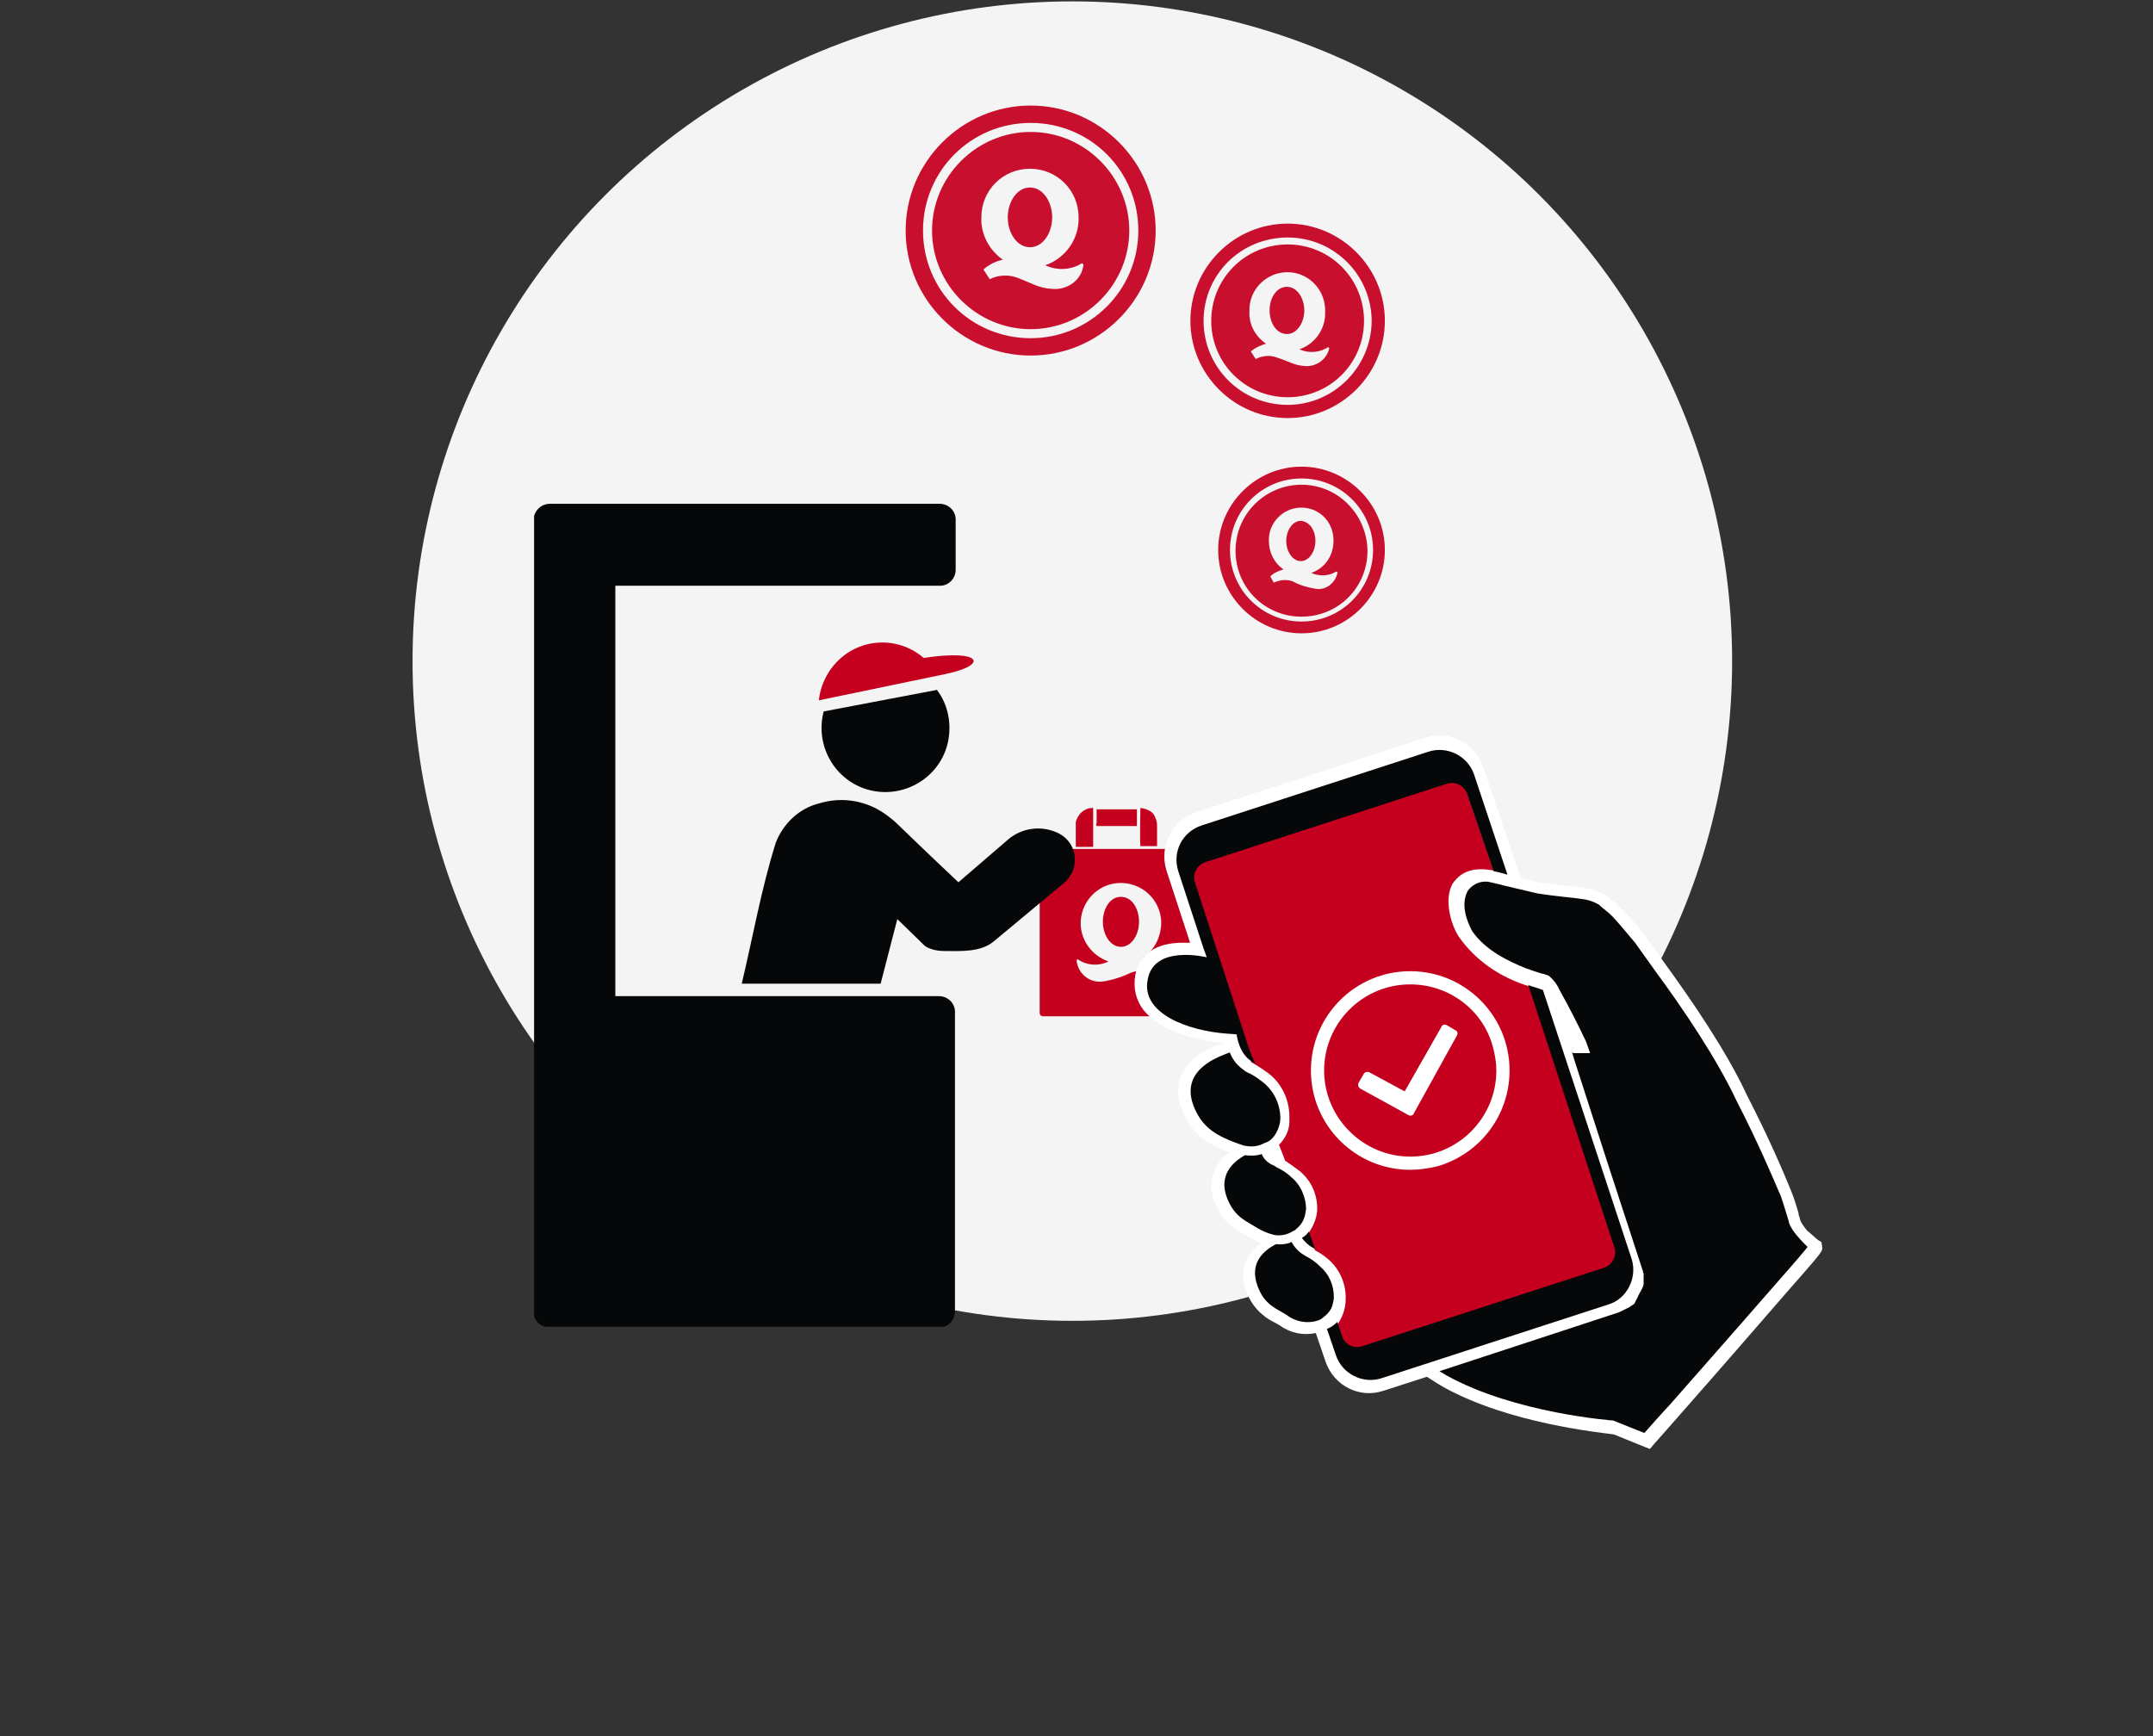 <?xml version="1.0" encoding="utf-8"?>
<!-- Generator: Adobe Illustrator 28.0.0, SVG Export Plug-In . SVG Version: 6.00 Build 0)  -->
<svg version="1.1" id="Layer_1" xmlns="http://www.w3.org/2000/svg" xmlns:xlink="http://www.w3.org/1999/xlink" x="0px" y="0px"
	 viewBox="0 0 310 250" style="enable-background:new 0 0 310 250;" xml:space="preserve">
<rect x="0" y="0" width="310" height="250" fill="#333333" stroke="none"/>
<style type="text/css">
	.st0{fill:#F4F4F4;}
	.st1{clip-path:url(#SVGID_00000111902503710506693370000011578596498583850641_);}
	.st2{fill:#C5001E;}
	.st3{fill:#050708;}
	.st4{fill:#FFFFFF;}
	.st5{clip-path:url(#SVGID_00000165918515304247044090000014508865181921603988_);}
	.st6{fill:#C8102E;}
	.st7{clip-path:url(#SVGID_00000037659772944924868830000013008800079894393778_);}
	.st8{clip-path:url(#SVGID_00000025439813553746514290000018294385459070967955_);}
</style>
<g id="Group_2371">
	<circle id="Ellipse_26" class="st0" cx="154.4" cy="95.2" r="95"/>
	<g id="Group_2234" transform="translate(110.5 316.347)">
		<g>
			<g>
				<defs>
					<rect id="SVGID_1_" x="-33.6" y="-243.8" width="212.5" height="118.5"/>
				</defs>
				<clipPath id="SVGID_00000054262720265822701000000014429088569214418616_">
					<use xlink:href="#SVGID_1_"  style="overflow:visible;"/>
				</clipPath>
				
					<g id="Group_2230" transform="translate(0 0)" style="clip-path:url(#SVGID_00000054262720265822701000000014429088569214418616_);">
					<path id="Path_2874" class="st2" d="M22.5-221.6c-3.8-3.3-9.6-2.9-12.9,1c-1.2,1.4-2,3.2-2.2,5.1l18.3-3.8
						C31.9-220.6,30.9-222.9,22.5-221.6"/>
					<path id="Path_2875" class="st3" d="M8.1-213.9c-1.3,4.9,1.6,10,6.5,11.3s10-1.6,11.3-6.5c0.7-2.7,0.2-5.7-1.5-7.9"/>
					<path id="Path_2876" class="st2" d="M47.4-197.4c0.4,0,5.6,0,5.8,0l0,0l0,0c0-0.8,0-1.5,0-2.3v-0.1l0,0c0,0,0,0-0.1,0h-5.6
						h-0.1c0,0.1,0,0.3,0,0.4v1.2c0,0.1,0,0.3,0,0.4C47.3-197.7,47.3-197.6,47.4-197.4"/>
					<path id="Path_2877" class="st2" d="M53.7-200c0,0.2-0.1,4.5,0,5.4v0.1l0,0l0,0c0.8,0,1.5,0,2.3,0h0.1l0,0c0,0,0-0.1,0-0.2
						v-2.8c0-0.6-0.2-1.1-0.5-1.6C55.2-199.6,54.5-199.9,53.7-200L53.7-200"/>
					<path id="Path_2878" class="st2" d="M44.4-194.4c0.3,0,2.3,0,2.5,0v-0.1c0,0,0-0.1,0-0.2v-5c0-0.1,0-0.2,0-0.3h-0.1
						c-1.2,0-2.1,0.9-2.4,2c0,0.2,0,0.4,0,0.5c0,0.9,0,1.9,0,2.8C44.4-194.6,44.4-194.5,44.4-194.4"/>
					<path id="Path_2879" class="st2" d="M50.9-187.2c1.6,0,2.6,1.7,2.6,3.6s-1.1,3.6-2.6,3.6s-2.6-1.7-2.6-3.6
						S49.3-187.2,50.9-187.2"/>
					<path id="Path_2880" class="st2" d="M39.2-193.5c0-0.1,0-0.1,0-0.2c0-0.2,0.2-0.4,0.5-0.4h21.7c0.3,0,0.5,0.2,0.5,0.5v23.1
						c0,0.3-0.2,0.5-0.5,0.5c-0.1,0-0.1,0-0.2,0H39.7c-0.3,0-0.5-0.2-0.5-0.5l0,0V-193.5 M48.2-175c1.5-0.2,2.9-0.7,4.2-1.3
						c1.1-0.4,2.3-0.3,3.3,0.2l0.7-1.2c-0.7-0.6-1.5-1-2.3-1.2c1.7-1.1,2.6-3,2.6-5.1c-0.1-3.2-2.8-5.7-6-5.6
						c-3.2,0.1-5.7,2.8-5.6,6c0.1,2.4,1.7,4.5,4,5.3c-1.4,0.7-3.1,0.6-4.4-0.3l-0.2,0.1C44.7-176.1,46.4-174.8,48.2-175"/>
					<path id="Path_2881" class="st3" d="M-31.3-243.8h56.1c1.2,0,2.2,0.9,2.3,2.1l0,0c0,0.1,0,0.1,0,0.2v7.2c0,1.2-0.9,2.2-2.1,2.3
						l0,0c-0.1,0-0.1,0-0.2,0h-46.7v59.1h46.6c1.2,0,2.2,0.9,2.3,2.1c0,0.1,0,0.1,0,0.2v43.1c0,1.2-0.9,2.2-2.1,2.3
						c-0.1,0-0.1,0-0.2,0h-56.1c-1.2,0-2.2-0.9-2.3-2.1l0,0c0-0.1,0-0.1,0-0.2v-114C-33.6-242.8-32.6-243.8-31.3-243.8"/>
					<path id="Path_2882" class="st3" d="M18.7-184l-2.4,9.3h-20c1.6-6.7,2.8-13.6,4.9-20.3c1.1-2.8,3.4-5,6.4-5.7
						c2.7-0.8,5.6-0.5,8.1,0.8c1.1,0.6,2.2,1.4,3.1,2.3c0.3,0.3,5.5,5.3,8.7,8.3l7.2-6.2c1.9-1.6,4.6-2,6.9-1
						c2.2,0.9,3.2,3.3,2.4,5.5c-0.1,0.3-0.2,0.5-0.4,0.7c-0.2,0.4-0.5,0.8-0.9,1.1l-10.1,8.4c-1.9,1.6-4.7,1.4-7.1,1.4
						c-1,0-2-0.2-2.8-0.7L18.7-184z"/>
				</g>
			</g>
		</g>
	</g>
	<g id="Group_2363" transform="translate(-1210.746 -2287.748)">
		<path id="Path_3665" class="st4" d="M1473.1,2467.2l-0.1-0.6l-0.5-0.3c-0.5-0.4-1-0.9-1.5-1.3l-0.1-0.1c-0.4-0.5-0.8-1-1-1.6v-0.1
			c-0.1-0.3-0.2-0.5-0.2-0.8c-0.2-0.6-0.4-1.4-0.8-2.5c-0.1-0.3-0.3-0.7-0.4-1c-0.8-2-3.1-7.4-6.2-13.4c-3-6.5-8.2-14-11.9-19.1
			c-1-1.4-2-2.8-3-4.2l-0.1-0.1l0,0c-1-1.3-2.1-2.5-3.2-3.6c-0.3-0.3-0.7-0.7-1.1-1c-0.2-0.1-0.4-0.3-0.5-0.4l-0.2-0.1l-0.1-0.1
			c-0.1-0.1-0.2-0.1-0.3-0.2l-0.3-0.2l0,0c-0.9-0.5-1.9-0.8-2.9-0.9c-0.6-0.1-1.5-0.2-2.4-0.3c-1.2-0.1-2.6-0.3-3.9-0.5l-2.7-0.6
			l-5.4-16c-1.2-3.5-4.9-5.4-8.4-4.2l0,0l-32.9,10.7c-3.5,1.1-5.4,4.9-4.3,8.4l3.4,10.4c-0.4,0-0.7,0-1.1,0c-3.8,0-6.3,1.7-6.8,4.7
			c-0.3,1.8,0.1,3.6,1.2,5c2.4,3,7.5,4.4,11.5,4.7l-0.2,0.1c-1.4,0.5-4.5,1.7-5.8,4.4c-0.7,1.6-0.7,3.4,0,5c1.3,3.5,3.5,5,6.9,6.3
			c-2.4,1.5-3.3,4.6-2.1,7.2c0.7,2,2.2,3.7,4.2,4.6c0.3,0.1,0.5,0.3,0.7,0.4c0.5,0.3,1.1,0.6,1.7,0.9c-2.3,1.5-3.2,4.4-2.1,6.9
			c0.7,2,2.2,3.6,4.1,4.5c0.2,0.1,0.5,0.3,0.7,0.4c1.5,1.1,3.4,1.5,5.2,1.1l1.4,4.1c1.2,3.5,4.9,5.4,8.4,4.2l6.2-2l1.4,0.9
			c0.2,0.1,0.3,0.2,0.5,0.3l0.2,0.1c0.1,0.1,0.2,0.1,0.3,0.2c9.4,5.2,22.3,6.5,24.5,6.8l5.2,2.1l0.6-0.7c0.9-1,2.1-2.4,3.7-4.2
			c5.3-6,13.1-15,16.4-18.8l0,0l0.8-0.9C1473.2,2467.9,1473.2,2467.9,1473.1,2467.2"/>
		<path id="Path_3666" class="st2" d="M1420.7,2422.5c-1.2-2-2-5.4-0.8-7.5c1.3-1.9,3.2-2.4,5.9-1.9l-3.8-11.1
			c-0.4-1.2-1.7-1.9-3-1.6l-35,11.4c-1.2,0.4-1.8,1.7-1.5,2.9l8.4,26c0.4,0.2,1.5,0.9,1.9,1.2c2.4,1.5,3.7,4.2,3.6,7
			c0.1,1.4-0.5,2.7-1.5,3.7l0.9,2.3c0.6,0.4,1.6,1.1,2.1,1.5c1.7,1.4,2.6,3.5,2.5,5.7c-0.1,1.2-0.6,2.3-1.3,3.3l1,2.4
			c0.6,0.3,1.2,0.7,1.8,1.2c1.7,1.4,2.7,3.6,2.6,5.9c0,1.3-0.5,2.7-1.3,3.7l0.8,1.9c0.4,1.2,1.7,1.8,2.9,1.5l35-11.4
			c1.2-0.4,1.8-1.7,1.5-2.9l-12.4-37.9C1426.7,2428.5,1423.1,2426,1420.7,2422.5"/>
		<path id="Path_3667" class="st3" d="M1387.5,2436.6c0.3,0,1.3,0.1,1.3,0.1s0.3,2.8,2.2,3.9c0.1,0.1,0.3,0.2,0.5,0.3l-0.6-1.3
			l-0.6-1.7l-7.5-23.1c-0.4-1.2,0.3-2.5,1.5-2.9l0,0l34.8-11.3c1.2-0.4,2.5,0.3,2.9,1.5l3.8,11.1c0.6,0.1,1.3,0.3,2,0.5l-4.8-14.4
			c-0.9-2.7-3.9-4.2-6.6-3.3l-32.6,10.6c-2.8,0.9-4.3,3.8-3.4,6.6l3.6,11l0.5,1.4c0,0-7.6-1.9-8.5,3.2
			C1375,2433.7,1381.8,2436.2,1387.5,2436.6"/>
		<path id="Path_3668" class="st3" d="M1400.1,2467.6l-0.9-2.5c-0.3,0.4-0.6,0.7-1,0.9C1398.7,2466.7,1399.3,2467.2,1400.1,2467.6"
			/>
		<path id="Path_3669" class="st3" d="M1445.7,2469.1l-12.8-38.8c-0.5-0.2-1.3-0.4-2.1-0.7l12.4,37.8c0.4,1.2-0.3,2.5-1.5,2.9
			l-34.8,11.3c-1.2,0.4-2.5-0.2-2.9-1.4l0,0l0,0l-0.7-2.1c-0.4,0.4-0.9,0.8-1.5,1l1.3,3.8c0.9,2.7,3.9,4.2,6.6,3.3l32.6-10.6
			C1445,2474.8,1446.5,2471.8,1445.7,2469.1"/>
		<path id="Path_3670" class="st3" d="M1402.6,2475.7c0.1-0.4,0.2-0.8,0.2-1.2c0-1.7-0.7-3.3-2-4.4c-0.6-0.6-1.3-1.1-2.1-1.5
			c-0.1-0.1-0.2-0.1-0.3-0.2c-0.7-0.4-1.3-1.1-1.7-1.8c-0.1,0-0.1,0-0.2,0.1c-0.6,0.2-1.3,0.3-2,0.2c-1.8,0.9-3.9,2.7-2.7,6
			c1,2.8,2.8,3.3,4.2,4.2c1.3,1,3,1.3,4.5,0.8c0.3-0.1,0.5-0.2,0.7-0.4C1401.9,2477,1402.4,2476.4,1402.6,2475.7"/>
		<path id="Path_3671" class="st3" d="M1394.3,2465.6c0.7,0.1,1.5,0,2.1-0.3c0.3-0.1,0.5-0.3,0.8-0.4c0.1-0.1,0.1-0.1,0.2-0.2
			c0.5-0.4,0.9-0.9,1.1-1.5c0.2-0.4,0.2-0.9,0.3-1.3c0-1.8-0.8-3.6-2.2-4.7c-0.6-0.6-1.3-1-2.1-1.4c-0.1-0.1-0.2-0.1-0.3-0.2
			c-0.8-0.3-1.5-0.9-1.8-1.7h0.1c-0.8,0.3-1.7,0.3-2.5,0.2c-1.8,1-3.8,2.9-2.6,6.1c1.1,2.9,2.9,3.4,4.4,4.4
			C1392.5,2465,1393.4,2465.4,1394.3,2465.6"/>
		<path id="Path_3672" class="st3" d="M1389.8,2452.7c0.9,0.2,1.8,0.2,2.7-0.2c0.2-0.1,0.4-0.2,0.7-0.3c0.1,0,0.1-0.1,0.2-0.1
			c0.5-0.3,0.9-0.8,1.2-1.4c0.3-0.6,0.5-1.3,0.5-1.9c0-2.2-1.1-4.3-2.9-5.5c-0.5-0.4-1.1-0.8-1.8-1.1c-0.2-0.1-0.4-0.2-0.6-0.4
			c-0.9-0.6-1.5-1.4-1.9-2.3c0,0,0-0.1-0.1-0.2c-1.5,0.6-7.2,2.4-5.2,7.7C1383.8,2450,1385.6,2451.3,1389.8,2452.7"/>
		<path id="Path_3673" class="st3" d="M1469.5,2465.7c-0.5-0.6-1-1.3-1.2-2v-0.1c-0.3-0.9-0.5-1.7-1-3.2c-0.1-0.3-0.2-0.6-0.4-1
			c-0.9-2.1-3.1-7.3-6.1-13.1c-2.9-6.2-7.8-13.4-11.7-18.7c-1-1.4-2-2.8-3-4.2l-0.1-0.1c-1-1.2-2-2.4-3-3.5c-0.3-0.3-0.6-0.6-1-0.9
			c-0.2-0.2-0.4-0.3-0.6-0.5l-0.1-0.1c-0.1-0.1-0.2-0.1-0.2-0.2l0,0c-0.8-0.5-1.7-0.8-2.6-0.9c-1.3-0.2-3.9-0.4-6.4-0.8l-3.4-0.8
			c-0.7-0.2-1.4-0.3-2-0.5c-0.5-0.1-0.9-0.2-1.3-0.3h-0.1l0,0l0,0c-0.2-0.1-0.4-0.1-0.7-0.1c-1,0-1.9,0.5-2.5,1.3
			c-0.7,1.3-0.8,3.1,0.6,5.8c1.9,2.8,5.3,4.4,7.8,5.4c0.8,0.3,1.5,0.5,2.1,0.7c0.4,0.1,0.8,0.2,1,0.3c0.1,0,0.2,0.1,0.2,0.1
			c0.7,0.6,1.2,1.3,1.6,2.2c1.3,2.3,2.5,4.7,3.7,7.2l0.6,1.7c-0.1,0-0.3,0-0.4,0l0,0h-0.1l0,0h-0.1l0,0h-0.1l0,0h-0.1h-0.1
			c0,0,0,0-0.1,0h-0.1c0,0,0,0-0.1,0h-0.1h-0.1h-0.1h-0.1h-0.1c0,0,0,0-0.1,0h-0.1h-0.1h-0.1c0,0,0,0-0.1,0h-0.1h-0.1
			c0,0-0.1-0.1-0.2-0.1l0.3,1l5,15.5l4.8,14.7c0,0.1,0,0.1,0.1,0.2c0,0,0,0,0,0.1s0,0.2,0.1,0.3c0,0.1,0,0.2,0,0.2l0,0
			c0,0.1,0,0.1,0,0.2l0,0c0,0.1,0,0.1,0,0.2l0,0c0,0.1,0,0.1,0,0.2l0,0v0.2c0,0.1,0,0.1,0,0.2l0,0v0.2l0,0c0,0.2,0,0.3-0.1,0.5l0,0
			c0,0.1,0,0.1-0.1,0.2l0,0c0,0.1,0,0.1-0.1,0.2l0,0c0,0.1,0,0.1-0.1,0.2l0,0c0,0.1,0,0.1-0.1,0.2l0,0c0,0.1-0.1,0.1-0.1,0.2l0,0
			c0,0.1-0.1,0.1-0.1,0.2l0,0c-0.1,0.1-0.1,0.3-0.2,0.4l0,0c0,0.1-0.1,0.1-0.1,0.2l0,0c0,0.1-0.1,0.1-0.1,0.2l0,0
			c0,0.1-0.1,0.1-0.1,0.2l0,0c0,0.1-0.1,0.1-0.1,0.2l0,0c0,0.1-0.1,0.1-0.2,0.2l0,0c-0.1,0.1-0.1,0.1-0.2,0.1l0,0
			c-0.1,0.1-0.2,0.2-0.4,0.3l0,0c-0.1,0-0.1,0.1-0.2,0.1l0,0c-0.1,0-0.1,0.1-0.2,0.1l0,0c-0.1,0-0.1,0.1-0.2,0.1l0,0
			c-0.1,0-0.1,0.1-0.2,0.1l0,0c-0.1,0-0.1,0.1-0.2,0.1l0,0c-0.1,0-0.1,0.1-0.2,0.1l0,0c-0.1,0-0.2,0.1-0.2,0.1l-13.7,4.5l-12.2,4
			c0.2,0.1,0.3,0.2,0.5,0.3s0.3,0.2,0.5,0.3c9.9,5.5,24,6.5,24,6.5l4.5,1.8c0.9-1,2.2-2.5,3.7-4.1c5.2-5.9,13-14.8,17.1-19.5l0,0
			c0,0,2.7-3.1,2.7-3.2C1470.6,2466.9,1470,2466.3,1469.5,2465.7"/>
		<path id="Path_3674" class="st4" d="M1420.4,2435.9c0.4,0.2,0.5,0.7,0.3,1.1l0,0l-6.2,11.2c-0.2,0.4-0.7,0.5-1.1,0.3l0,0l-6.9-3.8
			c-0.4-0.2-0.5-0.7-0.3-1.1l0,0l0.7-1.2c0.2-0.4,0.7-0.5,1.1-0.3l5,2.7l0,0l5.2-9.2c0.2-0.4,0.7-0.5,1.1-0.3L1420.4,2435.9z"/>
		<path id="Path_3675" class="st2" d="M1413.8,2448.7c-0.2,0-0.3,0-0.5-0.1l-6.9-3.8c-0.5-0.3-0.6-0.8-0.4-1.3l0.7-1.2
			c0.3-0.5,0.8-0.6,1.3-0.4l4.8,2.6l5.1-9.1c0.3-0.5,0.8-0.6,1.3-0.4l1.2,0.7c0.5,0.3,0.6,0.8,0.4,1.3l0,0l-6.2,11.2
			c-0.1,0.2-0.3,0.4-0.6,0.5C1414,2448.7,1413.9,2448.7,1413.8,2448.7 M1407.6,2442.1c-0.2,0-0.4,0.1-0.5,0.3l-0.7,1.2
			c-0.2,0.3-0.1,0.7,0.2,0.9l0,0l6.9,3.8c0.3,0.2,0.7,0.1,0.8-0.2l6.2-11.2c0.2-0.3,0.1-0.7-0.2-0.8l0,0l-1.2-0.7
			c-0.3-0.2-0.7-0.1-0.8,0.2l-5.3,9.3l-0.2-0.1l-5-2.7C1407.8,2442.1,1407.7,2442.1,1407.6,2442.1"/>
		<path id="Path_3676" class="st4" d="M1413.8,2456.2c-7.9,0-14.3-6.4-14.3-14.3c0-7.9,6.4-14.3,14.3-14.3s14.3,6.4,14.3,14.3
			c0,6.4-4.2,12-10.4,13.8C1416.4,2456,1415.1,2456.2,1413.8,2456.2 M1413.8,2429.5c-6.9,0-12.4,5.6-12.4,12.4s5.6,12.4,12.4,12.4
			c6.9,0,12.4-5.6,12.4-12.4c0-1.1-0.2-2.3-0.5-3.4C1424.3,2433.2,1419.4,2429.5,1413.8,2429.5"/>
	</g>
	<g id="Q-Points" transform="translate(164 259)">
		<g>
			<g>
				<defs>
					<rect id="SVGID_00000116233285293619487950000011416672080923111578_" x="-33.6" y="-243.8" width="36" height="36"/>
				</defs>
				<clipPath id="SVGID_00000109744727475608006620000012744695777894778276_">
					<use xlink:href="#SVGID_00000116233285293619487950000011416672080923111578_"  style="overflow:visible;"/>
				</clipPath>
				<g id="Group_840" style="clip-path:url(#SVGID_00000109744727475608006620000012744695777894778276_);">
					<path id="Path_1008" class="st6" d="M-12.5-227.7c0,2.2-1.3,4.3-3.2,4.3c-1.9,0-3.2-2.1-3.2-4.3s1.3-4.3,3.2-4.3
						S-12.5-229.9-12.5-227.7"/>
					<path id="Path_1009" class="st6" d="M-15.6-240c-7.8,0-14.2,6.4-14.2,14.2s6.4,14.2,14.2,14.2s14.2-6.4,14.2-14.2
						S-7.8-240-15.6-240 M-12.5-217.4c-1.9-0.1-2.9-0.8-5-1.6c-1.3-0.5-2.8-0.4-4,0.2l-0.9-1.4c0.8-0.7,1.8-1.2,2.8-1.4
						c-2-1.4-3.2-3.7-3.1-6.1c0-3.9,3.1-7,7-7s7,3.1,7,7c0.1,3.1-1.9,5.9-4.8,6.9c1.7,0.8,3.7,0.7,5.3-0.3l0.2,0.2
						C-8.2-218.7-10.3-217.2-12.5-217.4"/>
					<path id="Path_1010" class="st6" d="M-15.6-243.8c-9.9,0-18,8.1-18,18c0,9.9,8.1,18,18,18s18-8.1,18-18
						C2.4-235.7-5.7-243.8-15.6-243.8 M-15.6-210.3c-8.6,0-15.5-6.9-15.5-15.5c0-8.6,6.9-15.5,15.5-15.5s15.5,6.9,15.5,15.5
						C-0.1-217.2-7.1-210.3-15.6-210.3"/>
				</g>
			</g>
		</g>
	</g>
	<g id="Q-Points-2" transform="translate(205 276)">
		<g>
			<g>
				<defs>
					<rect id="SVGID_00000051381714694443456060000011597961464660272011_" x="-33.6" y="-243.8" width="28" height="28"/>
				</defs>
				<clipPath id="SVGID_00000035520557189094412440000003044394563203313587_">
					<use xlink:href="#SVGID_00000051381714694443456060000011597961464660272011_"  style="overflow:visible;"/>
				</clipPath>
				<g id="Group_840-2" style="clip-path:url(#SVGID_00000035520557189094412440000003044394563203313587_);">
					<path id="Path_1008-2" class="st6" d="M-17.2-231.3c0,1.7-1,3.4-2.5,3.4s-2.5-1.6-2.5-3.4s1-3.4,2.5-3.4S-17.2-233-17.2-231.3"
						/>
					<path id="Path_1009-2" class="st6" d="M-19.6-240.8c-6.1,0-11,4.9-11,11c0,6.1,4.9,11,11,11s11-4.9,11-11
						C-8.6-235.9-13.5-240.8-19.6-240.8 M-17.2-223.3c-1.5-0.1-2.3-0.7-3.9-1.2c-1-0.4-2.1-0.3-3.1,0.2l-0.7-1.1
						c0.6-0.5,1.4-0.9,2.2-1.1c-1.6-1.1-2.5-2.8-2.4-4.7c-0.1-3,2.3-5.5,5.3-5.6c3-0.1,5.5,2.3,5.6,5.3c0,0.1,0,0.2,0,0.4
						c0.1,2.4-1.4,4.6-3.7,5.4c1.3,0.6,2.9,0.5,4.1-0.3l0.2,0.1C-13.9-224.3-15.5-223.1-17.2-223.3"/>
					<path id="Path_1010-2" class="st6" d="M-19.6-243.8c-7.7,0-14,6.3-14,14s6.3,14,14,14s14-6.3,14-14S-11.9-243.8-19.6-243.8
						 M-19.6-217.7c-6.7,0-12.1-5.4-12.1-12.1s5.4-12,12.1-12s12.1,5.4,12.1,12.1C-7.6-223.1-13-217.7-19.6-217.7"/>
				</g>
			</g>
		</g>
	</g>
	<g id="Q-Points-3" transform="translate(209 311)">
		<g>
			<g>
				<defs>
					<rect id="SVGID_00000011000979756923200930000004570861608280521127_" x="-33.6" y="-243.8" width="24" height="24"/>
				</defs>
				<clipPath id="SVGID_00000021812828629590665200000014576414754465378439_">
					<use xlink:href="#SVGID_00000011000979756923200930000004570861608280521127_"  style="overflow:visible;"/>
				</clipPath>
				<g id="Group_840-3" style="clip-path:url(#SVGID_00000021812828629590665200000014576414754465378439_);">
					<path id="Path_1008-3" class="st6" d="M-19.6-233.1c0,1.5-0.9,2.9-2.1,2.9s-2.1-1.4-2.1-2.9s0.9-2.9,2.1-2.9
						C-20.4-235.9-19.6-234.6-19.6-233.1"/>
					<path id="Path_1009-3" class="st6" d="M-21.6-241.2c-5.2,0-9.5,4.2-9.5,9.5s4.2,9.5,9.5,9.5s9.5-4.2,9.5-9.5
						C-12.2-237-16.4-241.2-21.6-241.2 M-19.5-226.2c-1.2-0.2-2.3-0.5-3.4-1.1c-0.9-0.3-1.8-0.2-2.7,0.2l-0.5-0.9
						c0.5-0.5,1.2-0.8,1.9-1c-1.3-0.9-2.1-2.4-2.1-4.1c-0.1-2.5,1.9-4.7,4.5-4.8c2.6-0.1,4.7,1.9,4.8,4.5c0,0.1,0,0.2,0,0.3
						c0,2.1-1.2,3.9-3.2,4.6c1.1,0.5,2.5,0.5,3.6-0.2l0.2,0.1C-16.7-227.1-18-226-19.5-226.2"/>
					<path id="Path_1010-3" class="st6" d="M-21.6-243.8c-6.6,0-12,5.4-12,12c0,6.6,5.4,12,12,12s12-5.4,12-12
						C-9.6-238.4-15-243.8-21.6-243.8 M-21.6-221.5c-5.7,0-10.3-4.6-10.3-10.3s4.6-10.3,10.3-10.3s10.3,4.6,10.3,10.3
						C-11.3-226.1-15.9-221.5-21.6-221.5"/>
				</g>
			</g>
		</g>
	</g>
</g>
</svg>

